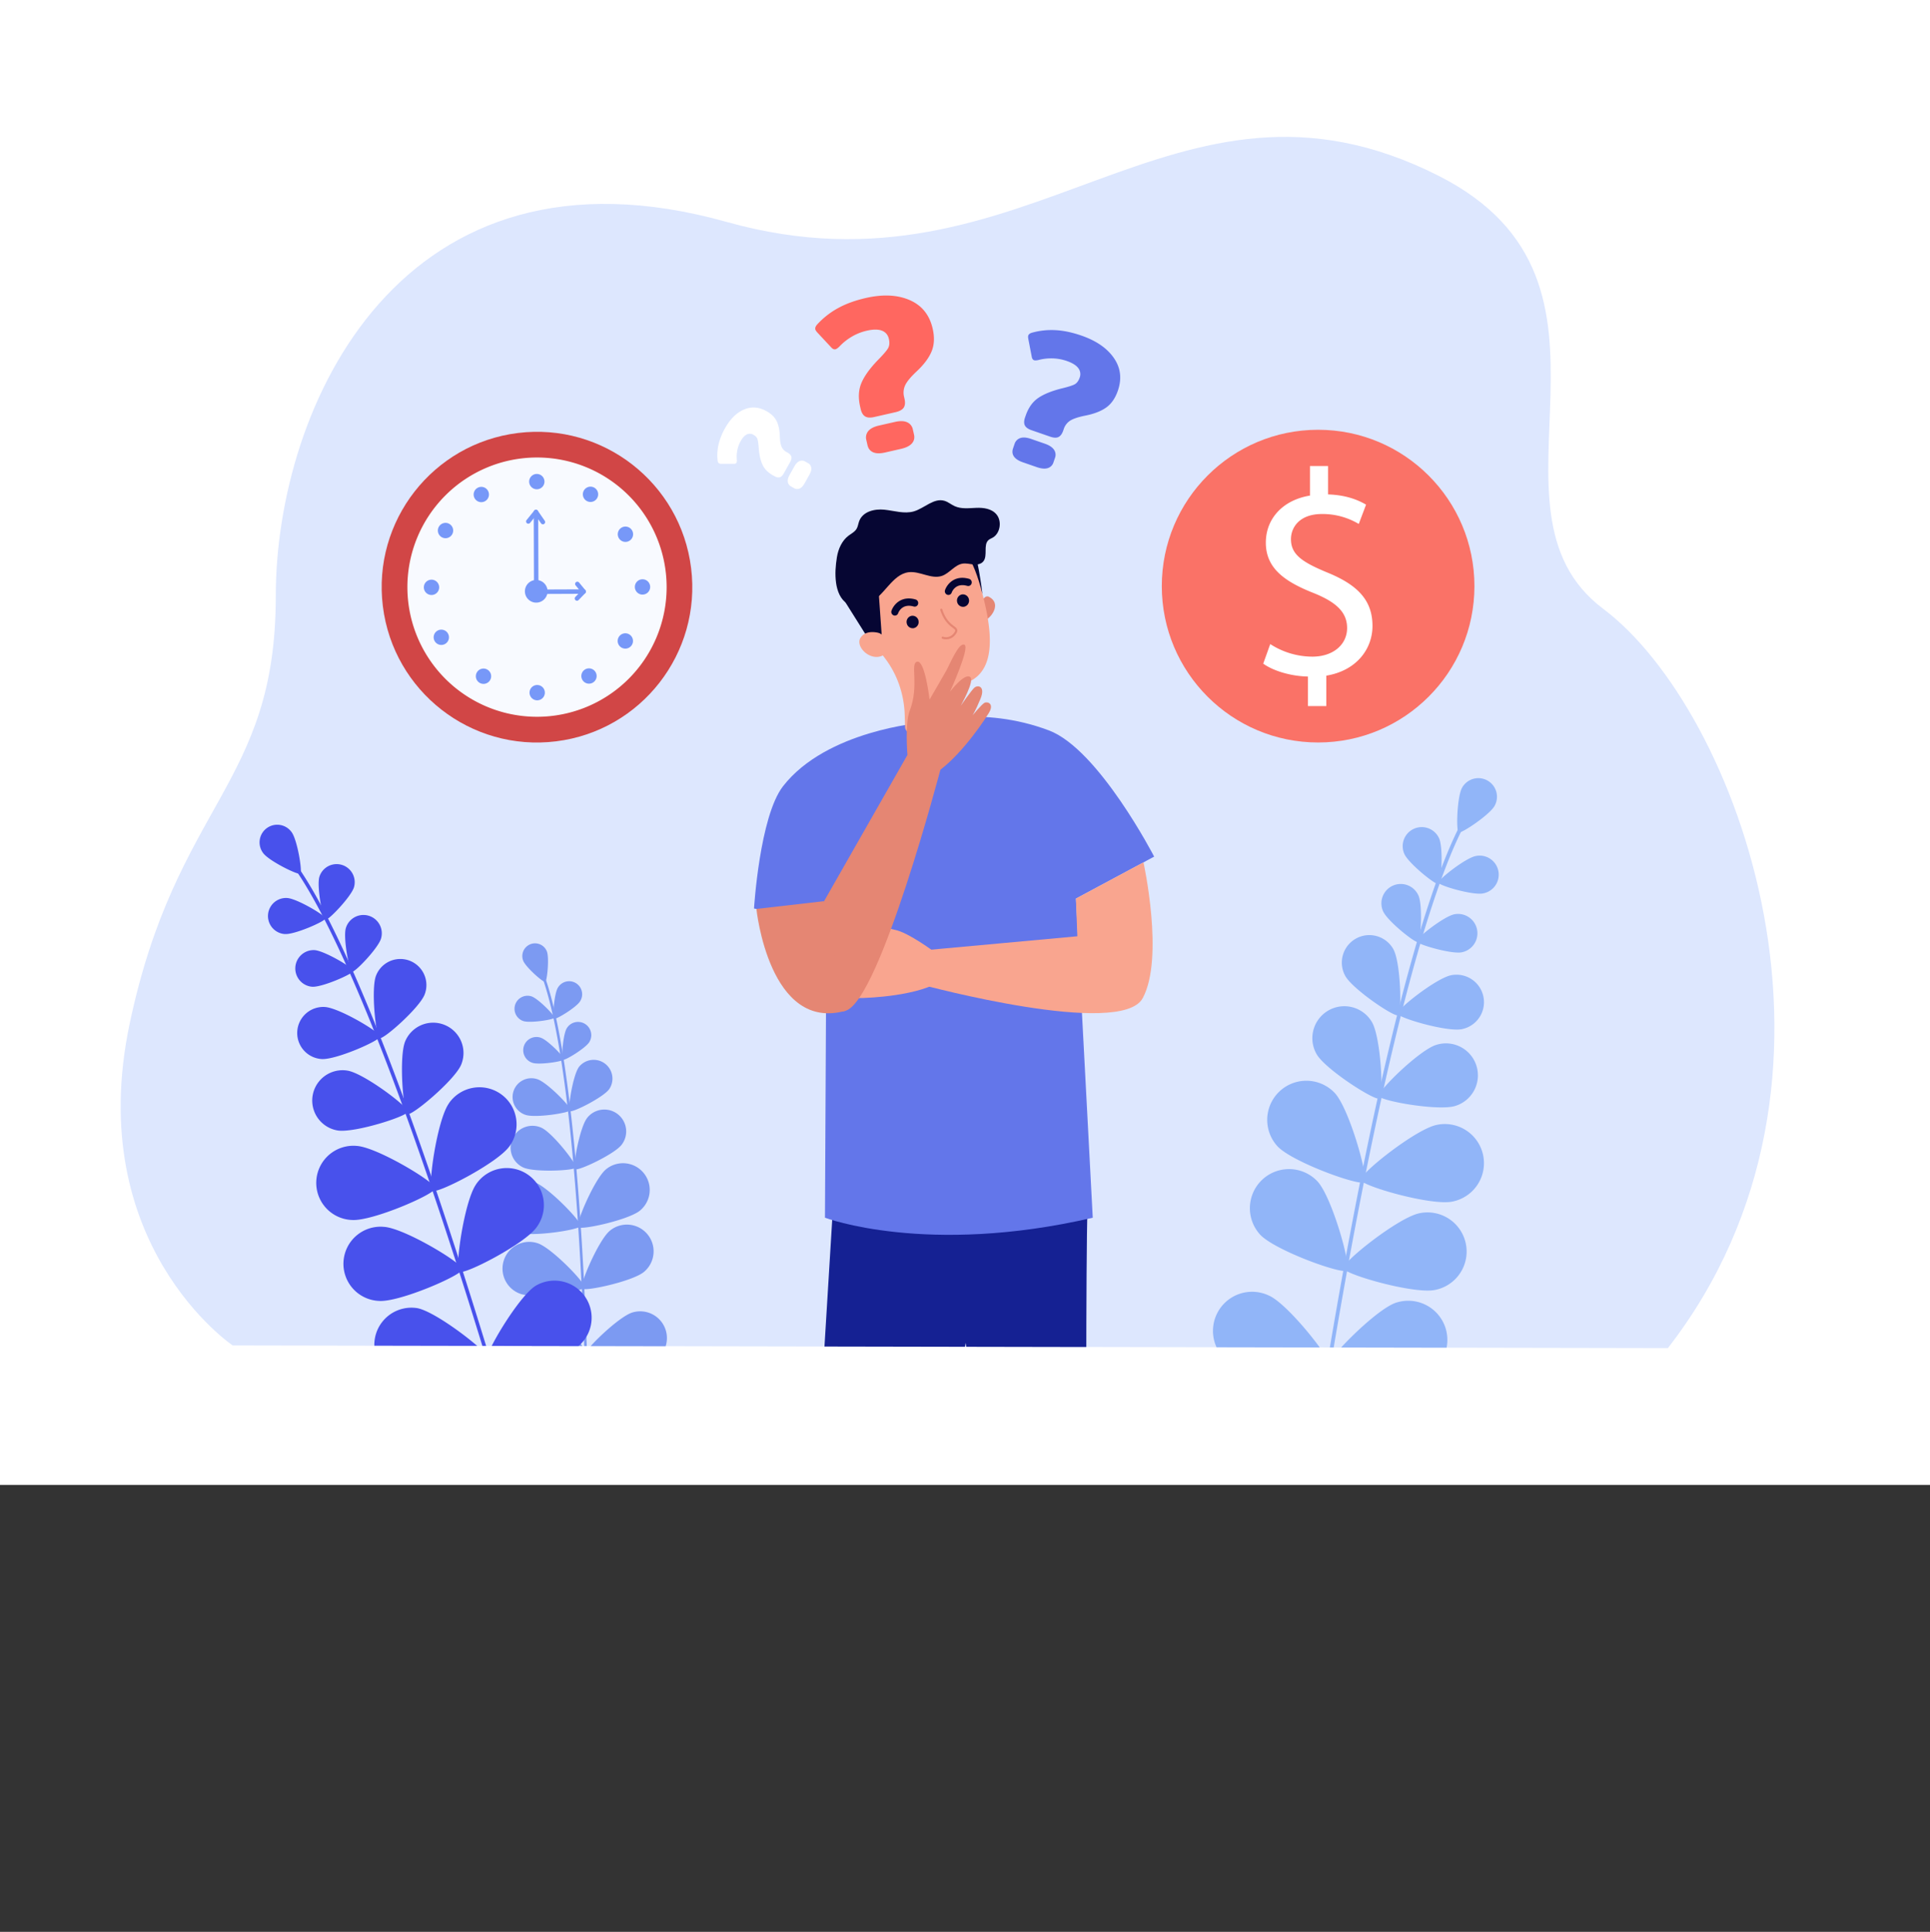 <svg xmlns="http://www.w3.org/2000/svg" xmlns:xlink="http://www.w3.org/1999/xlink" width="2600" height="2601.87" viewBox="0 0 2600 2601.87"><rect x="0" y="0" width="2600" height="2601.87" fill="#333333" stroke="none"/><defs><clipPath id="a"><path d="M313.45,1812.08s-201.58-135.94-138.78-433.39S371.55,1058.31,371.52,803,539.7,175.65,979.31,299C1387.82,413.55,1578.54,55,1938,236.77c286.4,144.89,41.61,448.1,221.76,583.21s368.23,633.54,87.16,995.68Z" fill="none"></path></clipPath></defs><rect width="2600" height="2000" fill="#fff"></rect><g clip-path="url(#a)"><path d="M313.45,1812.08s-201.58-135.94-138.78-433.39S371.55,1058.31,371.52,803,539.7,175.65,979.31,299C1387.82,413.55,1578.54,55,1938,236.77c286.4,144.89,41.61,448.1,221.76,583.21s368.23,633.54,87.16,995.68Z" fill="#dde7fe"></path><path d="M1789.92,1842.92a2.92,2.92,0,0,1-.51,0,2.55,2.55,0,0,1-2.11-2.93c60.45-363.54,124.58-622.93,180.57-730.42,1.25-2.38,2.14-4.11,2.46-5a2.56,2.56,0,1,1,4.79,1.78,59.89,59.89,0,0,1-2.72,5.54c-55.75,107-119.7,365.88-180.06,728.89A2.56,2.56,0,0,1,1789.92,1842.92Z" fill="#91b5f8"></path><path d="M2013.43,1085.4c-6.71,12.12-45,37.69-48.49,35.77s-2.1-48,4.61-60.07a25.08,25.08,0,1,1,43.88,24.3Z" fill="#91b5f8"></path><path d="M1938.74,1129.19c5.76,13,3.06,60-.64,61.64s-40.48-27.81-46.24-40.75a25.66,25.66,0,1,1,46.88-20.89Z" fill="#91b5f8"></path><path d="M1997.8,1203.3c-13.91,2.71-59.14-10.52-59.91-14.49s36.21-33.18,50.12-35.88a25.66,25.66,0,1,1,9.79,50.37Z" fill="#91b5f8"></path><path d="M1848.23,1376.59c12,20.56,16,99.56,10.1,103s-72.59-39.09-84.55-59.65a43.07,43.07,0,1,1,74.45-43.33Z" fill="#91b5f8"></path><path d="M1960.2,1489.58c-22.72,7-100.59-6.86-102.6-13.35s54.43-61.91,77.15-68.94a43.07,43.07,0,1,1,25.45,82.29Z" fill="#91b5f8"></path><path d="M1798.09,1472c19.82,21.32,45.88,114.54,39.79,120.2s-97.17-27.1-117-48.42a52.71,52.71,0,0,1,77.2-71.78Z" fill="#91b5f8"></path><path d="M1956.28,1618.38c-28.54,5.69-121.58-21-123.2-29.17s74-68.52,102.58-74.21a52.71,52.71,0,1,1,20.62,103.38Z" fill="#91b5f8"></path><path d="M1774.74,1591c19.82,21.32,45.87,114.55,39.79,120.21s-97.17-27.11-117-48.43a52.71,52.71,0,0,1,77.2-71.78Z" fill="#91b5f8"></path><path d="M1932.93,1737.39c-28.54,5.69-121.58-21-123.21-29.17s74-68.52,102.59-74.21a52.71,52.71,0,1,1,20.62,103.38Z" fill="#91b5f8"></path><path d="M1709.87,1745.09c26.45,12.16,86,88.44,82.57,96s-100.17,12-126.61-.21a52.71,52.71,0,1,1,44-95.77Z" fill="#91b5f8"></path><path d="M1913.8,1854.59c-27.61,9.22-123.26-5.66-125.89-13.54s64.9-77.23,92.51-86.45a52.71,52.71,0,0,1,33.38,100Z" fill="#91b5f8"></path><path d="M1910.91,1206.18c5.86,13.15,3.11,61-.64,62.62s-41.13-28.25-47-41.41a26.07,26.07,0,1,1,47.63-21.21Z" fill="#91b5f8"></path><path d="M1969.18,1282.58c-14.13,2.75-60.08-10.69-60.87-14.73s36.79-33.7,50.92-36.45a26.07,26.07,0,1,1,10,51.18Z" fill="#91b5f8"></path><path d="M1877.18,1278.68c9.83,17.94,11.51,85.94,6.39,88.75s-61.53-35.22-71.36-53.15a37,37,0,0,1,65-35.6Z" fill="#91b5f8"></path><path d="M1969.16,1386.14c-20.08,3.9-85.37-15.19-86.48-20.93s52.27-47.88,72.35-51.79a37,37,0,0,1,14.13,72.72Z" fill="#91b5f8"></path><path d="M568.23,1238.23v54.36H400.64c37.7-2.37,60.88-28.53,74.68-54.36Z" fill="#dde7fe"></path><path d="M1459.24,2524.53l-15.62-100.84-50-3.5,10,109.94s42.4,8.51,55.58-5.6Z" fill="#fff"></path><path d="M1403,2522.79s23.8,8.59,56.24,1.74c0,0,92.87,32.26,91,62.26,0,0-2.53,5-5.74,7-3.69,2.31-9,3.84-31.69,3.77-42.42-.12-111-6.49-112.76-7.47s-18.48-.34,3-67.3Z" fill="#060633"></path><path d="M1401,2601.43c1.81,1,68.64,0,111.64.07s38.3-12.68,37.64-14.71l-157.12-4.32c1.05,14.61,6.82,18.43,7.84,19Z" fill="#fff"></path><path d="M1134.19,2543.71l10.19-101.52-47.5-15.93L1079,2535.18s38.91,18.89,55.21,8.53Z" fill="#fff"></path><path d="M1080.86,2522.79s23.8,8.59,56.24,1.74c0,0,92.87,32.26,91,62.26,0,0-2.53,5-5.73,7-3.7,2.31-9,3.84-31.7,3.77-42.43-.12-111-6.49-112.76-7.47s-18.48-.34,3-67.3Z" fill="#060633"></path><path d="M1078.81,2601.43c1.81,1,68.64,0,111.64.07s38.3-12.68,37.64-14.71L1071,2582.47c1,14.61,6.83,18.43,7.84,19Z" fill="#fff"></path><path d="M1124.45,1588.22,1070,2479.47h84.65L1301,1808.61l83.39,670.86h81.63s-6-764.85,0-891.25-341.6,0-341.6,0Z" fill="#152193"></path><path d="M1242.37,973.37s-128.81,10.16-187.46,85.5c-31.58,40.58-39.14,164.75-39.14,164.75l97.58,16.74-2,399.71s137.05,51.86,360.75,0l-22.68-429.8,105.4-56.54s-74.72-144.61-141.67-169.94C1322.14,949.36,1242.37,973.37,1242.37,973.37Z" fill="#6376ea"></path><path d="M1321.12,812.72s4.85-12.25,11.18-8.92c16.18,8.48,5,25.77-3.71,30.85l-7.47-21.93Z" fill="#e58673"></path><path d="M1316.49,772l-.09,0c-.17-1.15-.36-2.3-.58-3.45-9.83-50.91-59.16-83.51-108.34-70.15-41,11.12-68.31,52.14-63.87,95.83a92.8,92.8,0,0,0,15.64,43.07c11.92,19.14,22.31,35.47,32.55,48.74,16.91,21.93,26.17,49.1,27,77l.48,16.16a8,8,0,0,0,5.9,7.53c41.46,11.35,61.33-3.78,68.21-11.24a9.11,9.11,0,0,0,2.25-7.72l-5.9-35.27a9.94,9.94,0,0,1,7.08-11.32l.09,0c64.28-17.42,25.46-118.84,19.59-149.25Z" fill="#f9a58f"></path><path d="M1237.4,836.12a8.2,8.2,0,0,0-9.55-6.66,8.32,8.32,0,0,0-6.36,9.84A8.19,8.19,0,0,0,1231,846a8.33,8.33,0,0,0,6.37-9.84Z" fill="#060633"></path><path d="M1305.29,807.32a8.2,8.2,0,0,0-9.56-6.65,8.32,8.32,0,0,0-6.36,9.83,8.19,8.19,0,0,0,9.55,6.66,8.33,8.33,0,0,0,6.37-9.84Z" fill="#060633"></path><path d="M1206.41,829a4.47,4.47,0,0,1-2.52-.21,5,5,0,0,1-2.89-6.31c2.67-7.69,12.86-20.75,32.47-15.08a5,5,0,0,1,3.34,6.07,4.72,4.72,0,0,1-5.84,3.41c-16.1-4.67-20.82,8.42-21,9a4.73,4.73,0,0,1-3.55,3.14Z" fill="#060633"></path><path d="M1278.52,801.16A4.57,4.57,0,0,1,1276,801a5,5,0,0,1-2.88-6.31c2.66-7.7,12.87-20.75,32.46-15.08a5,5,0,0,1,3.34,6.06,4.71,4.71,0,0,1-5.84,3.42c-16.09-4.67-20.82,8.42-21,9a4.75,4.75,0,0,1-3.55,3.14Z" fill="#060633"></path><polygon points="1138.39 810.41 1173.17 865.7 1188.08 859.38 1182.46 780.21 1138.39 810.41 1138.39 810.41" fill="#060633"></polygon><path d="M1190.12,857a13,13,0,0,0-7.86-4.92c-6.38-1.29-17.31-1.9-23,6.95-8.39,13,18.3,37.6,36.4,19.09,0,0,4.78-7.37-5.5-21.12Z" fill="#f9a58f"></path><path d="M1284.06,857.82a15.71,15.71,0,0,1-14.59,2.45,1.49,1.49,0,0,1-.83-1.88,1.39,1.39,0,0,1,1.81-.85c.36.14,8.83,3.28,15-5.38,1-1.42,1.46-2.49,1.36-3.19-.16-1-1.53-2-3.44-3.49-4.4-3.31-11.76-8.87-16.61-23.78a1.47,1.47,0,0,1,.88-1.85,1.41,1.41,0,0,1,1.79.93c4.56,14,11.2,19,15.59,22.35,2.38,1.79,4.24,3.2,4.58,5.4.24,1.57-.34,3.23-1.88,5.37a19,19,0,0,1-3.7,3.92Z" fill="#e58673"></path><path d="M1296.1,740.38s14,6.48,27.41,59.65c0,0-7.41-60.77-15.11-66.08s-12.3,6.43-12.3,6.43Z" fill="#060633"></path><path d="M1126.28,784.67c-1.55-11.34-.65-23,1.18-34.27s6.86-22.24,15.5-28.83c3.93-3,8.67-5.2,11.16-9.62,1.68-3,2.07-6.61,3.26-9.86,4.83-13.24,20.77-17,34.06-15.62s26.88,6,39.69,2.26c14.28-4.21,27-18.58,41.37-14.16,4.82,1.48,8.88,5,13.51,7.1,9.08,4.16,19.33,2.68,29.14,2.31s20.79,1,27.34,8.93c7.58,9.21,4.86,25.61-5.17,31.21-1.91,1.07-4,1.81-5.69,3.29-7.24,6.46-.76,20.85-6.83,28.56-3.12,4-8.58,4.73-13.46,4.26s-9.75-1.86-14.57-1.11c-10.59,1.64-17.56,12.92-27.71,16.46-14.42,5-29.89-6.76-45-4.88-22.38,2.8-32.71,32.42-53.43,41.63-25.64,11.4-41-2.82-44.37-27.66Z" fill="#060633"></path><path d="M1222.45,1016.81s-3.56-42.26,3-59.26c13.5-35.1-.14-64.73,10.29-66.37s16.53,51,16.53,51,16.68-28.48,22.3-38.54,17-38.79,24.71-35.25-19.49,63.26-19.49,63.26,19.59-25.92,27.3-19.76c6.23,5-12.91,38.72-12.91,38.72s14.56-21.11,18.55-24.47c4.79-4,15.08-1.9,8.13,15s-10.7,22.31-10.7,22.31,12-14.48,15.91-16.76,14,.68,5.91,13.81c-14.3,23.13-46.52,66.15-74.27,82.34Z" fill="#e58673"></path><path d="M1540.43,1161.44s28.3,128.58-1,182.87-295.94-17.62-295.94-17.62l4-47L1451.36,1261l-1.95-50.75Z" fill="#f9a58f"></path><path d="M1257.55,1281.19s-34-25.38-51.88-28.82c-36.93-7.11-54.85-34.36-61.76-26.38s34.51,41,34.51,41-33-.91-44.51-1.47-41.93-6.06-43,2.33,64,16.93,64,16.93-32.36,2.9-31.21,12.71c.92,7.92,39.68,9.53,39.68,9.53s-25.61,1.18-30.57,2.79c-6,1.94-9.59,11.79,8.41,14.83s24.59,2.72,24.59,2.72-18.66,2.55-22.63,4.63-6.86,12.27,8.59,12.33c27.19.09,80.74-4.49,109.15-19.48Z" fill="#f9a58f"></path><path d="M1267.28,1035.09S1186,1345,1139.79,1361.1s-29.63-147.37-29.63-147.37l112.29-196.92Z" fill="#e58673"></path><path d="M1019,1224.18s17.12,167,120.78,136.92l-29.63-147.37Z" fill="#e58673"></path><path d="M788.87,1826.89a1.43,1.43,0,0,0,.36,0,1.74,1.74,0,0,0,1.68-1.8c-8.63-251.6-29-433-57.37-510.77-.63-1.73-1.08-3-1.22-3.58a1.74,1.74,0,1,0-3.4.77,39.24,39.24,0,0,0,1.34,4c28.25,77.44,48.55,258.46,57.16,509.7A1.75,1.75,0,0,0,788.87,1826.89Z" fill="#7c9af2"></path><path d="M704.83,1293.94c3.47,8.81,27.15,29.53,29.66,28.54s5.69-32.29,2.22-41.1a17.13,17.13,0,0,0-31.88,12.56Z" fill="#7c9af2"></path><path d="M751.53,1330.24c-5.06,8.26-7.41,40.36-5,41.81s29.89-15.24,34.94-23.5a17.53,17.53,0,1,0-29.89-18.31Z" fill="#7c9af2"></path><path d="M704.93,1375.19c9.18,3.07,41-1.87,41.87-4.49S725.22,1345,716,1341.94a17.53,17.53,0,0,0-11.11,33.25Z" fill="#7c9af2"></path><path d="M790.84,1505.86c-9.94,12.86-19.67,66-16,68.85s52.64-20,62.57-32.89a29.42,29.42,0,1,0-46.57-36Z" fill="#7c9af2"></path><path d="M705,1572.43c14.76,6.78,68.74,4.29,70.68.08s-31.36-46.77-46.13-53.56A29.42,29.42,0,0,0,705,1572.43Z" fill="#7c9af2"></path><path d="M816.31,1574.92c-15.32,12.68-41.25,73.51-37.63,77.88s68.22-9.72,83.54-22.4a36,36,0,1,0-45.91-55.48Z" fill="#7c9af2"></path><path d="M696.15,1660c18.83,6.4,84.22-3.43,86.05-8.8s-44.06-53-62.89-59.38A36,36,0,0,0,696.15,1660Z" fill="#7c9af2"></path><path d="M821.55,1657.61c-15.32,12.67-41.25,73.5-37.63,77.87s68.22-9.72,83.54-22.39a36,36,0,0,0-45.91-55.48Z" fill="#7c9af2"></path><path d="M701.39,1742.7c18.83,6.39,84.22-3.43,86.05-8.81s-44.06-53-62.89-59.38a36,36,0,0,0-23.16,68.19Z" fill="#7c9af2"></path><path d="M851.79,1767.75c-19,5.88-66.14,52.25-64.46,57.67s66.78,17,85.77,11.11a36,36,0,1,0-21.31-68.78Z" fill="#7c9af2"></path><path d="M703.93,1823.78c17.88,8.7,84,7.13,86.47,2s-37.09-58.07-55-66.77a36,36,0,1,0-31.5,64.75Z" fill="#7c9af2"></path><path d="M763.53,1384.86c-5.14,8.39-7.53,41-5.13,42.47s30.37-15.48,35.51-23.86a17.81,17.81,0,0,0-30.38-18.61Z" fill="#7c9af2"></path><path d="M717.27,1431.43c9.33,3.12,41.65-1.9,42.54-4.57s-21.92-26.1-31.25-29.21a17.81,17.81,0,1,0-11.29,33.78Z" fill="#7c9af2"></path><path d="M779.93,1437c-8.25,11.27-15.43,57.18-12.21,59.54s44.8-18.38,53-29.66A25.3,25.3,0,0,0,779.93,1437Z" fill="#7c9af2"></path><path d="M708.08,1501.57c13.25,4.43,59.17-2.7,60.43-6.48s-31.14-37.09-44.4-41.51a25.3,25.3,0,1,0-16,48Z" fill="#7c9af2"></path><path d="M658.26,1833.69a1.94,1.94,0,0,0,.48-.09,2.42,2.42,0,0,0,1.61-3c-101.7-334.34-194-570.31-259.93-664.46-1.46-2.09-2.52-3.6-2.92-4.36a2.42,2.42,0,0,0-4.29,2.26c.55,1,1.56,2.48,3.24,4.88,65.63,93.74,157.71,329.23,259.27,663.09A2.41,2.41,0,0,0,658.26,1833.69Z" fill="#4851ec"></path><path d="M354.61,1149.06c7.81,10.56,47,29.87,50,27.65s-3.94-45.36-11.74-55.92a23.79,23.79,0,1,0-38.26,28.27Z" fill="#4851ec"></path><path d="M430.24,1181c-3.82,12.88,4.53,56.78,8.21,57.87s34.62-31.14,38.45-44A24.34,24.34,0,0,0,430.24,1181Z" fill="#4851ec"></path><path d="M383.86,1258c13.41.83,54.3-17.2,54.54-21s-38.15-26.72-51.56-27.54a24.33,24.33,0,1,0-3,48.57Z" fill="#4851ec"></path><path d="M545.88,1402.45c-8.71,20.8-2.72,95.57,3.22,98.06s63.41-45.71,72.13-66.51a40.84,40.84,0,0,0-75.35-31.55Z" fill="#4851ec"></path><path d="M454.54,1522.5c22.24,3.81,93.74-18.87,94.82-25.21s-58.81-51.5-81-55.3a40.84,40.84,0,1,0-13.78,80.51Z" fill="#4851ec"></path><path d="M604.79,1486c-16,22.49-29,113.35-22.57,117.92s88-37.48,104-60a50,50,0,1,0-81.45-58Z" fill="#4851ec"></path><path d="M474.13,1643.11c27.54,1.83,111.72-34.77,112.24-42.63s-78.07-55.28-105.61-57.11a50,50,0,1,0-6.63,99.74Z" fill="#4851ec"></path><path d="M641.44,1595c-16,22.49-29,113.36-22.57,117.92s88-37.47,104-60a50,50,0,1,0-81.44-58Z" fill="#4851ec"></path><path d="M510.78,1752.12c27.54,1.84,111.72-34.77,112.24-42.63S545,1654.21,517.4,1652.38a50,50,0,1,0-6.62,99.74Z" fill="#4851ec"></path><path d="M721.45,1731.83c-23.36,14.7-70,93.78-65.79,100.44s95.66-1.13,119-15.82a50,50,0,0,0-53.23-84.62Z" fill="#4851ec"></path><path d="M543.23,1860c27.1,5.26,115.19-20.53,116.69-28.27s-70.55-64.6-97.65-69.86a50,50,0,0,0-19,98.13Z" fill="#4851ec"></path><path d="M465.91,1250c-3.89,13.09,4.6,57.69,8.33,58.8s35.18-31.64,39.07-44.73a24.72,24.72,0,1,0-47.4-14.07Z" fill="#4851ec"></path><path d="M420.55,1329c13.63.83,55.17-17.47,55.41-21.36s-38.75-27.16-52.38-28a24.73,24.73,0,0,0-3,49.36Z" fill="#4851ec"></path><path d="M506.57,1314c-7,18.07-.21,82.22,4.95,84.22s53.5-40.7,60.53-58.78A35.12,35.12,0,1,0,506.57,1314Z" fill="#4851ec"></path><path d="M433.35,1426.35c19.36,1.19,78.39-24.82,78.73-30.35s-55.05-38.57-74.42-39.76a35.12,35.12,0,0,0-4.31,70.11Z" fill="#4851ec"></path><path d="M1165.37,560.79q-4.32-2.71-6-10.33l-.66-2.93q-4.07-17.85,1.72-31.65t22-30.71q11-11.13,13.89-16.1c1.91-3.3,2.29-7.5,1.14-12.57q-1.87-8.21-9.31-11.13t-20.32,0a70.05,70.05,0,0,0-20.61,8.23,75.21,75.21,0,0,0-16.41,13.13c-2.19,2.14-4,3.37-5.33,3.68q-2.92.66-5.84-2.68l-18-19.32q-2.85-3-3.25-4.8-.66-2.92,2.25-6.36a109.25,109.25,0,0,1,27.52-21.82q16-9,38.22-14.09,34.54-7.86,59.16,2.86t30.94,38.53q4,17.56-1.6,30.85t-20.6,27.17q-11.16,10.56-14.73,17.83a23.54,23.54,0,0,0-1.58,16.06l.53,2.35q1.74,7.61-1,11.92t-11.2,6.25l-28.4,6.46Q1169.68,563.51,1165.37,560.79Zm10.85,48.34q-6-2.64-7.59-9.67l-1.53-6.73a13.41,13.41,0,0,1,2.62-12.15q4.21-5.12,14.47-7.45l21.38-4.86q10.23-2.34,16.41.42a13.24,13.24,0,0,1,7.77,9.78l1.54,6.73q1.59,7-2.81,12t-14.65,7.34l-21.37,4.87Q1182.2,611.77,1176.22,609.13Z" fill="#ff6760"></path><path d="M1050.35,642.82q-3,.79-7.24-1.59l-1.63-.91q-9.93-5.58-14-13.83t-5.3-22.4q-.68-9.48-1.81-12.8c-.76-2.21-2.54-4.11-5.37-5.7a9.25,9.25,0,0,0-8.94-.47q-4.38,2.08-8.26,9a40.46,40.46,0,0,0-4.57,12.52,44.83,44.83,0,0,0-.59,12.69,7.62,7.62,0,0,1-.46,3.87c-.59,1-1.79,1.54-3.62,1.48l-16.25,0a7.91,7.91,0,0,1-3.55-.55c-1.08-.6-1.76-1.81-2-3.62a64.47,64.47,0,0,1,1.08-21.19,81.93,81.93,0,0,1,9-22.73q10.39-18.54,25.38-25t30.45,2.22q9.76,5.47,13.64,13.44t4.22,20.34q.35,9.3,2.27,13.88a15,15,0,0,0,6.8,7.34l1.3.73c2.83,1.58,4.53,3.37,5.13,5.35s0,4.51-1.66,7.54l-8.56,15.24C1054.18,640.57,1052.36,642.3,1050.35,642.82ZM1077.17,658a8.22,8.22,0,0,1-7.57-.63l-3.74-2.11a8.43,8.43,0,0,1-4.56-6.17q-.66-4,2.43-9.48l6.44-11.47c2-3.67,4.35-6,6.87-7.1a8.38,8.38,0,0,1,7.69.6l3.75,2.1a8.14,8.14,0,0,1,4.43,6.21q.54,4-2.56,9.52l-6.44,11.47Q1080.83,656.43,1077.17,658Z" fill="#fff"></path><path d="M1380.62,572.9q-2-4.11.29-10.72l.88-2.55q5.39-15.51,16.33-23.26t31.27-13q13.66-3.24,18.2-5.66t6.84-9a13.18,13.18,0,0,0-1.81-12.88q-4.27-5.76-15.46-9.64a62.81,62.81,0,0,0-19.58-3.51,67.69,67.69,0,0,0-18.72,2.21q-4,.88-5.79.27-2.55-.88-3.18-4.81l-4.49-23.21c-.48-2.45-.55-4.18-.19-5.19.58-1.7,2.16-3,4.72-3.78a97.94,97.94,0,0,1,31.29-3.54q16.42.7,35.76,7.4,30,10.41,43.65,30.24t5.27,44q-5.3,15.27-15.85,22.71t-28.57,10.9q-13.49,2.75-19.66,6.58A21.11,21.11,0,0,0,1433,578l-.71,2q-2.3,6.62-6.4,8.61T1414.4,588l-24.67-8.55Q1382.61,577,1380.62,572.9Zm-14.68,41.93q-3.32-4.85-1.19-11l2-5.85a12,12,0,0,1,7.76-8q5.63-1.89,14.54,1.19l18.57,6.44q8.89,3.08,12.29,8.11a11.89,11.89,0,0,1,1.27,11.12l-2,5.85a11.56,11.56,0,0,1-7.84,7.83q-5.71,1.71-14.62-1.37l-18.57-6.44Q1369.24,619.67,1365.94,614.83Z" fill="#6376ea"></path><circle cx="723.44" cy="790.77" r="209.22" transform="translate(-91.75 94.96) rotate(-7.06)" fill="#d14646"></circle><path d="M548.83,791.1A174.61,174.61,0,1,1,723.76,965.39,174.61,174.61,0,0,1,548.83,791.1Z" fill="#f8faff"></path><path d="M865.58,800.83a10.32,10.32,0,1,1,10.3-10.34A10.32,10.32,0,0,1,865.58,800.83Z" fill="#7798f8"></path><path d="M581.33,801.36A10.32,10.32,0,1,1,591.63,791,10.32,10.32,0,0,1,581.33,801.36Z" fill="#7798f8"></path><path d="M733.49,648.63a10.32,10.32,0,1,1-10.34-10.3A10.32,10.32,0,0,1,733.49,648.63Z" fill="#7798f8"></path><path d="M734,932.88a10.32,10.32,0,1,1-10.34-10.3A10.31,10.31,0,0,1,734,932.88Z" fill="#7798f8"></path><path d="M657.26,660.78a10.31,10.31,0,1,1-14.13-3.61A10.3,10.3,0,0,1,657.26,660.78Z" fill="#7798f8"></path><path d="M802.32,905.23a10.31,10.31,0,1,1-14.13-3.61A10.31,10.31,0,0,1,802.32,905.23Z" fill="#7798f8"></path><path d="M786.61,660.54a10.31,10.31,0,1,0,14.13-3.67A10.31,10.31,0,0,0,786.61,660.54Z" fill="#7798f8"></path><path d="M642.47,905.52a10.32,10.32,0,1,0,14.12-3.65A10.32,10.32,0,0,0,642.47,905.52Z" fill="#7798f8"></path><path d="M605.58,705.75a10.32,10.32,0,1,1-14.19,3.39A10.32,10.32,0,0,1,605.58,705.75Z" fill="#7798f8"></path><path d="M847.81,854.47a10.32,10.32,0,1,1-14.19,3.4A10.32,10.32,0,0,1,847.81,854.47Z" fill="#7798f8"></path><path d="M837.57,710.5a10.32,10.32,0,1,0,14,4A10.31,10.31,0,0,0,837.57,710.5Z" fill="#7798f8"></path><path d="M589.52,849.31a10.31,10.31,0,1,0,14,4A10.32,10.32,0,0,0,589.52,849.31Z" fill="#7798f8"></path><path d="M722.41,811.64a15.25,15.25,0,1,1,15.22-15.28A15.25,15.25,0,0,1,722.41,811.64Z" fill="#7798f8"></path><path d="M722.39,799.42h3a3,3,0,1,0,0-6.06h0l-.32-94,3.79,5.47a3,3,0,1,0,5-3.44l-9.34-13.49a3,3,0,0,0-5.51,1.73l.36,106.75A3,3,0,0,0,722.39,799.42Z" fill="#7798f8"></path><path d="M711.76,705.33a3,3,0,0,0,2.34-1.12l10.27-12.65a3,3,0,0,0-4.71-3.82L709.4,700.4a3,3,0,0,0,2.36,4.93Z" fill="#7798f8"></path><path d="M777.24,809.12a3,3,0,0,0,2.18-.93l9-9.32a3,3,0,0,0-2.19-5.13h0l-71,.29a3,3,0,0,0-3,3v3a3,3,0,1,0,6.06,0v0l60.84-.26-4,4.18a3,3,0,0,0,2.18,5.12Z" fill="#7798f8"></path><path d="M786.21,799.79a3.07,3.07,0,0,0,1.92-.68,3,3,0,0,0,.42-4.26l-8.42-10.28a3,3,0,0,0-4.69,3.84l8.43,10.27A3,3,0,0,0,786.21,799.79Z" fill="#7798f8"></path><path d="M1986.28,789.42c0-116.3-94.28-210.58-210.58-210.58s-210.58,94.28-210.58,210.58S1659.4,1000,1775.7,1000,1986.28,905.72,1986.28,789.42Z" fill="#fa7267"></path><path d="M1762,950.94V911.18c-22.83-.4-46.46-7.48-60.24-17.33l9.45-26.37a105.06,105.06,0,0,0,56.7,16.92c27.95,0,46.84-16.14,46.84-38.58,0-21.65-15.35-35-44.48-46.85-40.16-15.75-65-33.85-65-68.11,0-32.67,23.24-57.48,59.45-63.38V627.71h24.4V665.9c23.62.79,39.77,7.09,51.18,13.78l-9.84,26a95.1,95.1,0,0,0-49.6-13.39c-30.32,0-41.74,18.11-41.74,33.86,0,20.47,14.57,30.71,48.82,44.88,40.55,16.54,61,37,61,72.05,0,31.1-21.65,60.23-62.2,66.92v41Z" fill="#fff"></path></g></svg>